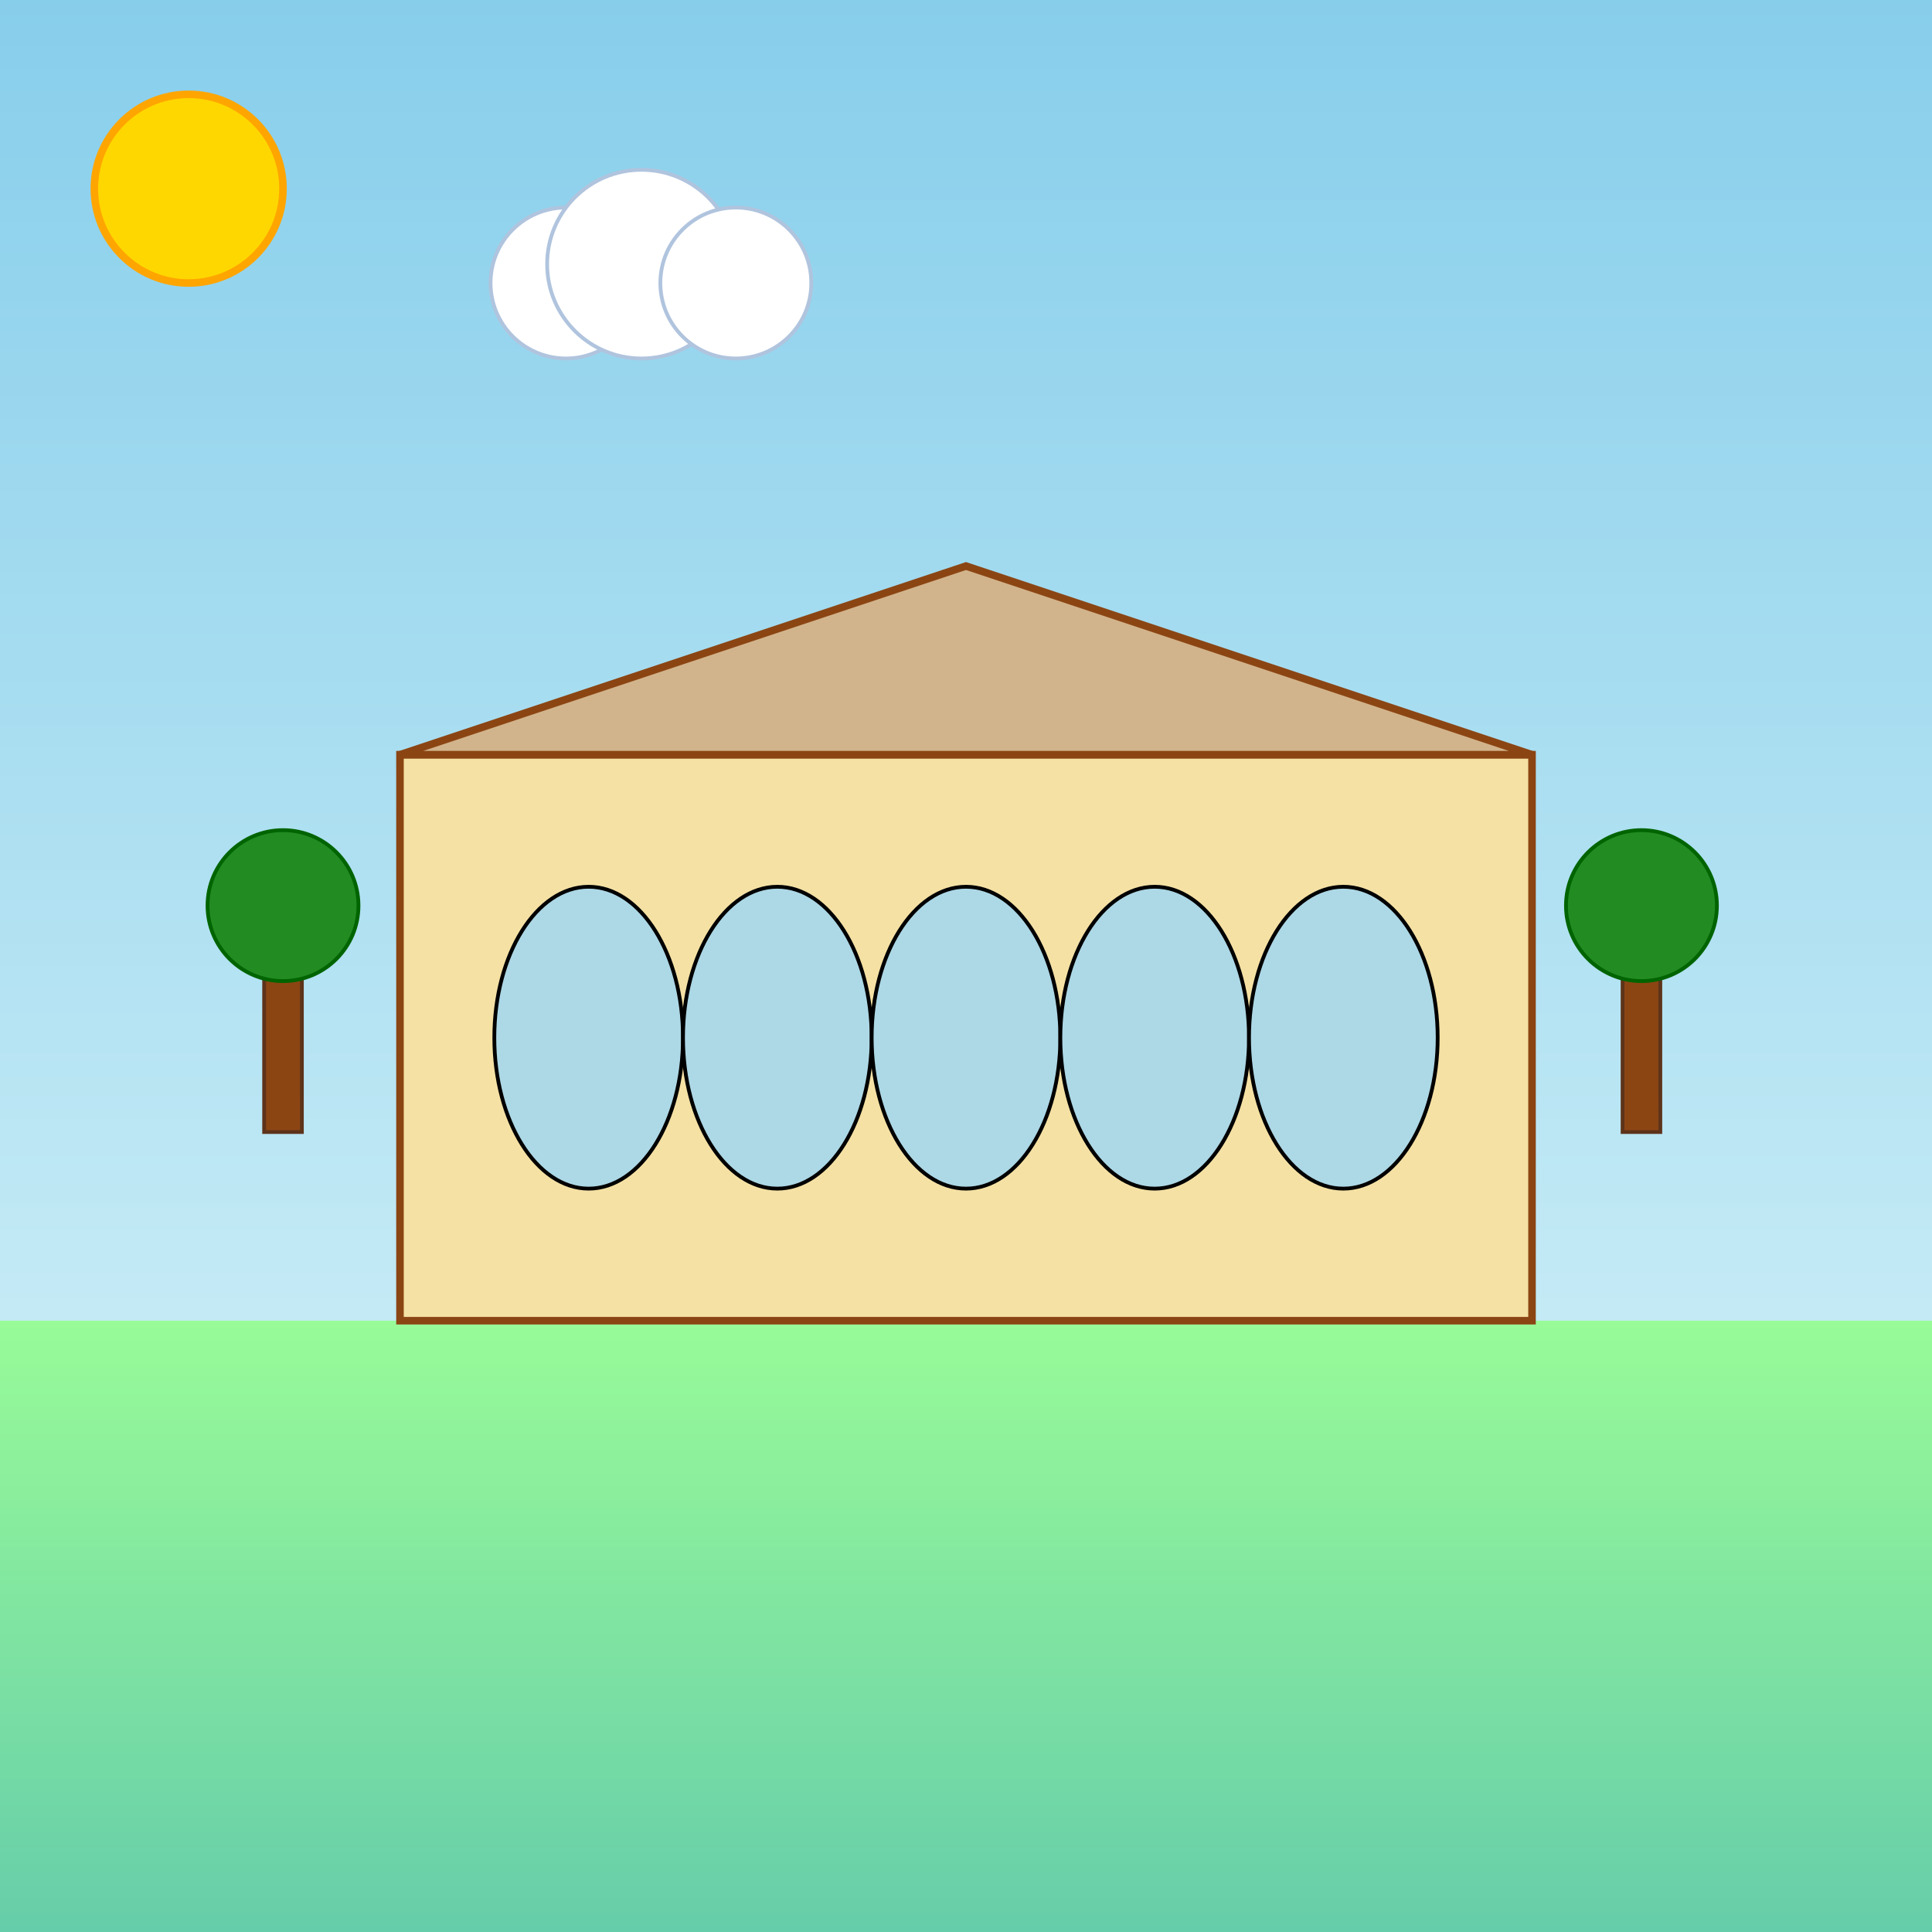 <!--

Generated by DrawGPT.
Free, open source, AI generated images in SVG, PNG, and HTML Canvas format.
https://drawgpt.ai

Created: 2025-07-04T08:17:07+00:00
-->
<svg xmlns="http://www.w3.org/2000/svg" xmlns:xlink="http://www.w3.org/1999/xlink" viewBox="0 0 1024 1024"  >
  <rect x="0" y="0" width="1024" height="1024" fill="#333333" stroke="none"/>
  <title>Orangerie Elswout Sketch</title>
  <desc>A whimsical sketch of the elegant Elswout orangerie with playful arches, a sunny sky, and quirky trees. Fun and detailed!</desc>
  <defs>
    <linearGradient id="grad-sky" class="gradient" x1="0" y1="0" x2="0" y2="1">
      <stop offset="0%" stop-color="#87CEEB"/>
      <stop offset="100%" stop-color="#E0F7FA"/>
    </linearGradient>
    <linearGradient id="grad-ground" class="gradient" x1="0" y1="0" x2="0" y2="1">
      <stop offset="0%" stop-color="#98FB98"/>
      <stop offset="100%" stop-color="#66CDAA"/>
    </linearGradient>
  </defs>
  <!-- Sky background -->
  <rect id="bg-rect-1" class="background" x="0" y="0" width="1024" height="1024" fill="url(#grad-sky)"/>
  <!-- Ground -->
  <rect id="bg-rect-2" class="background" x="0" y="700" width="1024" height="324" fill="url(#grad-ground)"/>
  
  <!-- Orangerie Building -->
  <rect id="orangerie-main" class="orangerie" x="212" y="400" width="600" height="300" fill="#F5E1A4" stroke="#8B4513" stroke-width="4"/>
  
  <!-- Roof of Orangerie -->
  <polygon id="orangerie-roof" class="roof" points="212,400 512,300 812,400" fill="#D2B48C" stroke="#8B4513" stroke-width="4"/>
  
  <!-- Orangerie Arches -->
  <ellipse id="orangerie-arch-1" class="arch" cx="312" cy="550" rx="50" ry="80" fill="#ADD8E6" stroke="#000000" stroke-width="2"/>
  <ellipse id="orangerie-arch-2" class="arch" cx="412" cy="550" rx="50" ry="80" fill="#ADD8E6" stroke="#000000" stroke-width="2"/>
  <ellipse id="orangerie-arch-3" class="arch" cx="512" cy="550" rx="50" ry="80" fill="#ADD8E6" stroke="#000000" stroke-width="2"/>
  <ellipse id="orangerie-arch-4" class="arch" cx="612" cy="550" rx="50" ry="80" fill="#ADD8E6" stroke="#000000" stroke-width="2"/>
  <ellipse id="orangerie-arch-5" class="arch" cx="712" cy="550" rx="50" ry="80" fill="#ADD8E6" stroke="#000000" stroke-width="2"/>
  
  <!-- Sun -->
  <circle id="sun" class="sun" cx="100" cy="100" r="50" fill="#FFD700" stroke="#FFA500" stroke-width="4"/>
  
  <!-- Cloud Group -->
  <g id="cloud-1" class="cloud">
    <circle id="cloud1-part1" class="cloud-part" cx="300" cy="150" r="40" fill="#FFFFFF" stroke="#B0C4DE" stroke-width="2"/>
    <circle id="cloud1-part2" class="cloud-part" cx="340" cy="140" r="50" fill="#FFFFFF" stroke="#B0C4DE" stroke-width="2"/>
    <circle id="cloud1-part3" class="cloud-part" cx="390" cy="150" r="40" fill="#FFFFFF" stroke="#B0C4DE" stroke-width="2"/>
  </g>
  
  <!-- Left Tree -->
  <rect id="tree-left-trunk" class="tree" x="140" y="500" width="20" height="100" fill="#8B4513" stroke="#5D331A" stroke-width="2"/>
  <circle id="tree-left-leaves" class="tree-leaves" cx="150" cy="480" r="40" fill="#228B22" stroke="#006400" stroke-width="2"/>
  
  <!-- Right Tree -->
  <rect id="tree-right-trunk" class="tree" x="860" y="500" width="20" height="100" fill="#8B4513" stroke="#5D331A" stroke-width="2"/>
  <circle id="tree-right-leaves" class="tree-leaves" cx="870" cy="480" r="40" fill="#228B22" stroke="#006400" stroke-width="2"/>
  
</svg>